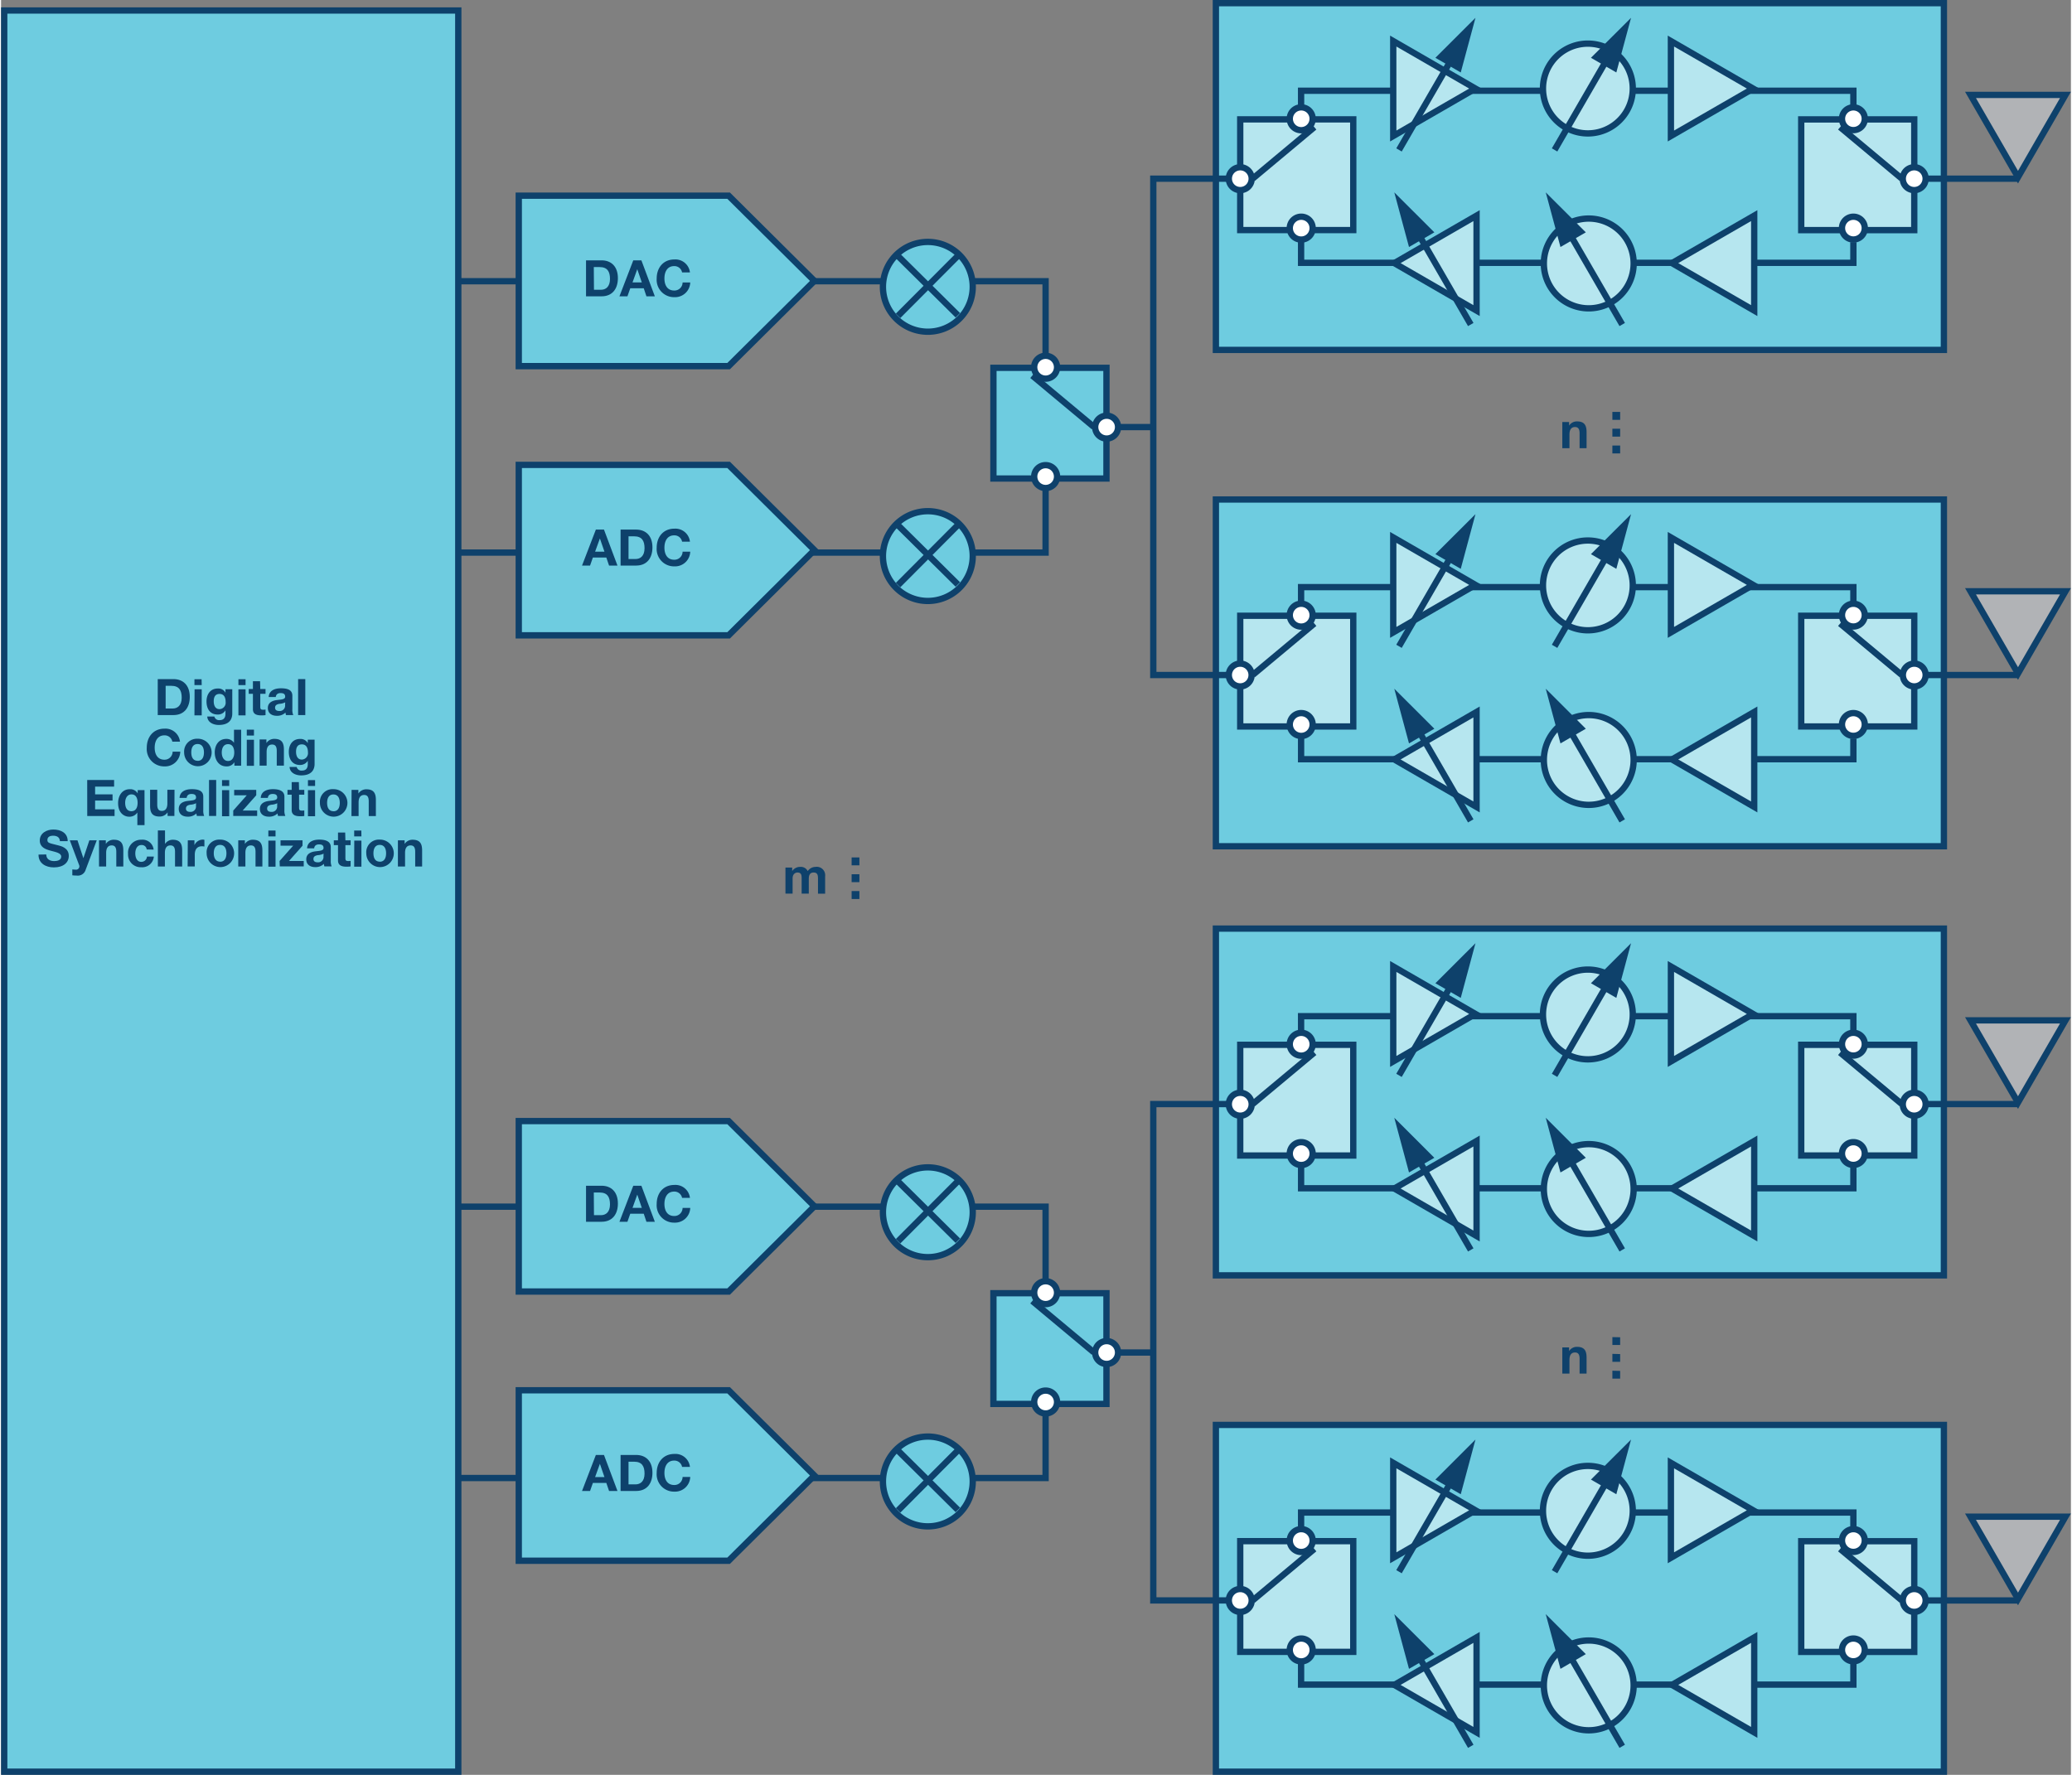 <svg id="b2f4e985-fead-4686-bfc8-9ff7e7235a63" data-name="Layer 1" xmlns="http://www.w3.org/2000/svg" width="6.84in" height="5.86in" viewBox="0 0 492.38 422.27"><rect x="0" y="0" width="492.38" height="422.27" fill="#808080" stroke="none"/><polyline points="95.88 66.91 248.47 66.91 248.47 131.47 96.05 131.47" fill="none" stroke="#0e416b" stroke-miterlimit="14.3" stroke-width="1.5" fill-rule="evenodd"/><polygon points="193.48 66.83 173.07 87.11 123.15 87.11 123.15 46.55 173.07 46.55 193.48 66.83" fill="#6ecce0" stroke="#0e416b" stroke-miterlimit="14.3" stroke-width="1.5" fill-rule="evenodd"/><path d="M139.15,61.94h3.7c2.22,0,3.88,1.39,3.88,4.23,0,2.48-1.27,4.33-3.88,4.33h-3.7Zm1.89,7h1.68c1.09,0,2.13-.68,2.13-2.57,0-1.73-.6-2.83-2.47-2.83H141Z" fill="#0e416b"/><path d="M150.39,61.94h1.93l3.2,8.56h-2l-.64-1.91h-3.21L149,70.5h-1.9Zm-.18,5.25h2.21l-1.08-3.14h0Z" fill="#0e416b"/><path d="M162,64.81a1.86,1.86,0,0,0-1.88-1.5c-1.69,0-2.32,1.44-2.32,2.94s.63,2.87,2.32,2.87a1.93,1.93,0,0,0,2-1.92h1.82a3.61,3.61,0,0,1-3.77,3.5,4.13,4.13,0,0,1-4.21-4.45c0-2.54,1.56-4.52,4.21-4.52a3.48,3.48,0,0,1,3.7,3.08Z" fill="#0e416b"/><path d="M231.14,68.12a10.68,10.68,0,1,1-10.68-10.56,10.67,10.67,0,0,1,10.68,10.56Z" fill="#6ecce0" stroke="#0e416b" stroke-miterlimit="14.3" stroke-width="1.5" fill-rule="evenodd"/><line x1="227.6" y1="60.87" x2="213.38" y2="75.14" fill="none" stroke="#0e416b" stroke-miterlimit="14.3" stroke-width="1.5"/><line x1="227.6" y1="75.01" x2="213.45" y2="61" fill="none" stroke="#0e416b" stroke-miterlimit="14.3" stroke-width="1.5"/><polygon points="193.48 130.88 173.07 151.16 123.15 151.16 123.15 110.6 173.07 110.6 193.48 130.88" fill="#6ecce0" stroke="#0e416b" stroke-miterlimit="14.3" stroke-width="1.5" fill-rule="evenodd"/><path d="M141.49,126h1.93l3.21,8.56h-2l-.65-1.91h-3.2l-.67,1.91h-1.91Zm-.18,5.25h2.22l-1.08-3.14h0Z" fill="#0e416b"/><path d="M147.37,126h3.7c2.22,0,3.88,1.39,3.88,4.23,0,2.48-1.27,4.33-3.88,4.33h-3.7Zm1.89,7h1.68c1.09,0,2.13-.67,2.13-2.57,0-1.73-.6-2.83-2.47-2.83h-1.34Z" fill="#0e416b"/><path d="M162,128.87a1.85,1.85,0,0,0-1.88-1.5c-1.69,0-2.32,1.44-2.32,2.93s.63,2.87,2.32,2.87a1.93,1.93,0,0,0,2-1.92h1.82a3.61,3.61,0,0,1-3.77,3.5,4.13,4.13,0,0,1-4.21-4.45c0-2.54,1.56-4.52,4.21-4.52a3.48,3.48,0,0,1,3.7,3.09Z" fill="#0e416b"/><path d="M231.14,132.18a10.68,10.68,0,1,1-10.68-10.56,10.67,10.67,0,0,1,10.68,10.56Z" fill="#6ecce0" stroke="#0e416b" stroke-miterlimit="14.3" stroke-width="1.5" fill-rule="evenodd"/><line x1="227.6" y1="124.92" x2="213.38" y2="139.2" fill="none" stroke="#0e416b" stroke-miterlimit="14.3" stroke-width="1.5"/><line x1="227.6" y1="139.06" x2="213.45" y2="125.05" fill="none" stroke="#0e416b" stroke-miterlimit="14.3" stroke-width="1.5"/><rect x="236.06" y="87.51" width="26.89" height="26.34" transform="translate(499.01 201.36) rotate(180)" fill="#6ecce0" stroke="#0e416b" stroke-miterlimit="14.3" stroke-width="1.5"/><path d="M245.76,87.36a2.72,2.72,0,1,0,2.71-2.71A2.71,2.71,0,0,0,245.76,87.36Z" fill="#fff" stroke="#0e416b" stroke-miterlimit="14.3" stroke-width="1.5"/><path d="M245.76,113.38a2.72,2.72,0,1,0,2.71-2.71A2.71,2.71,0,0,0,245.76,113.38Z" fill="#fff" stroke="#0e416b" stroke-miterlimit="14.3" stroke-width="1.5"/><path d="M263,98.9a2.72,2.72,0,1,0,2.71,2.71A2.71,2.71,0,0,0,263,98.9Z" fill="#fff" stroke="#0e416b" stroke-miterlimit="14.3" stroke-width="1.5"/><line x1="273.62" y1="101.61" x2="265.91" y2="101.61" fill="none" stroke="#0e416b" stroke-miterlimit="14.3" stroke-width="1.5"/><line x1="259.95" y1="101.57" x2="245.31" y2="89.36" fill="none" stroke="#0e416b" stroke-miterlimit="14.3" stroke-width="1.5"/><rect x="288.98" y="118.84" width="173.18" height="82.5" fill="#6ecce0" stroke="#0e416b" stroke-miterlimit="14.3" stroke-width="1.5"/><polyline points="309.25 143.38 309.25 139.69 440.63 139.69 440.63 144.6" fill="none" stroke="#0e416b" stroke-miterlimit="14.3" stroke-width="1.5"/><polyline points="309.25 172.92 309.25 180.63 440.63 180.63 440.63 175.72" fill="none" stroke="#0e416b" stroke-miterlimit="14.3" stroke-width="1.5"/><rect x="428.21" y="146.5" width="26.89" height="26.34" transform="translate(883.32 319.34) rotate(-180)" fill="#b6e6ef" stroke="#0e416b" stroke-miterlimit="14.3" stroke-width="1.5"/><path d="M437.92,146.35a2.71,2.71,0,1,0,2.71-2.71A2.71,2.71,0,0,0,437.92,146.35Z" fill="#fff" stroke="#0e416b" stroke-miterlimit="14.3" stroke-width="1.5"/><path d="M455.11,157.89a2.71,2.71,0,1,0,2.71,2.71A2.71,2.71,0,0,0,455.11,157.89Z" fill="#fff" stroke="#0e416b" stroke-miterlimit="14.3" stroke-width="1.5"/><line x1="479.79" y1="160.6" x2="458.07" y2="160.6" fill="none" stroke="#0e416b" stroke-miterlimit="14.3" stroke-width="1.5"/><line x1="452.11" y1="160.56" x2="437.47" y2="148.35" fill="none" stroke="#0e416b" stroke-miterlimit="14.3" stroke-width="1.5"/><rect x="294.77" y="146.5" width="26.89" height="26.34" fill="#b6e6ef" stroke="#0e416b" stroke-miterlimit="14.3" stroke-width="1.5"/><path d="M312,146.35a2.72,2.72,0,1,1-2.71-2.71A2.72,2.72,0,0,1,312,146.35Z" fill="#fff" stroke="#0e416b" stroke-miterlimit="14.3" stroke-width="1.5"/><path d="M437.92,172.37a2.71,2.71,0,1,0,2.71-2.71A2.71,2.71,0,0,0,437.92,172.37Z" fill="#fff" stroke="#0e416b" stroke-miterlimit="14.3" stroke-width="1.5"/><path d="M312,172.37a2.72,2.72,0,1,1-2.71-2.71A2.72,2.72,0,0,1,312,172.37Z" fill="#fff" stroke="#0e416b" stroke-miterlimit="14.3" stroke-width="1.5"/><path d="M294.77,157.89a2.71,2.71,0,1,1-2.71,2.71A2.71,2.71,0,0,1,294.77,157.89Z" fill="#fff" stroke="#0e416b" stroke-miterlimit="14.3" stroke-width="1.5"/><line x1="297.77" y1="160.56" x2="312.4" y2="148.35" fill="none" stroke="#0e416b" stroke-miterlimit="14.3" stroke-width="1.5"/><polygon points="350.99 169.39 331.42 180.69 350.99 191.99 350.99 169.39" fill="#b6e6ef" stroke="#0e416b" stroke-miterlimit="14.3" stroke-width="1.5"/><line x1="349.61" y1="195.3" x2="331.42" y2="163.86" fill="#0e416b"/><line x1="349.61" y1="195.3" x2="336.75" y2="173.06" fill="none" stroke="#0e416b" stroke-miterlimit="14.3" stroke-width="1.5"/><polygon points="340.95 173.38 331.42 163.86 334.92 176.87 340.95 173.38" fill="#0e416b"/><polygon points="417.04 169.39 397.47 180.69 417.04 191.99 417.04 169.39" fill="#b6e6ef" stroke="#0e416b" stroke-miterlimit="14.3" stroke-width="1.5"/><path d="M367,180.69a10.68,10.68,0,1,0,10.68-10.56A10.67,10.67,0,0,0,367,180.69Z" fill="#b6e6ef" stroke="#0e416b" stroke-miterlimit="14.3" stroke-width="1.5" fill-rule="evenodd"/><line x1="385.64" y1="195.3" x2="367.45" y2="163.86" fill="#0e416b"/><line x1="385.64" y1="195.3" x2="372.77" y2="173.06" fill="none" stroke="#0e416b" stroke-miterlimit="14.3" stroke-width="1.5"/><polygon points="376.98 173.38 367.45 163.86 370.95 176.87 376.98 173.38" fill="#0e416b"/><polygon points="331.17 127.86 350.73 139.16 331.17 150.46 331.17 127.86" fill="#b6e6ef" stroke="#0e416b" stroke-miterlimit="14.3" stroke-width="1.5"/><line x1="332.54" y1="153.77" x2="350.73" y2="122.33" fill="#0e416b"/><line x1="332.54" y1="153.77" x2="345.41" y2="131.53" fill="none" stroke="#0e416b" stroke-miterlimit="14.3" stroke-width="1.5"/><polygon points="347.23 135.34 350.73 122.33 341.2 131.84 347.23 135.34" fill="#0e416b"/><polygon points="397.22 127.86 416.79 139.16 397.22 150.46 397.22 127.86" fill="#b6e6ef" stroke="#0e416b" stroke-miterlimit="14.3" stroke-width="1.5"/><path d="M388.15,139.16a10.68,10.68,0,1,1-10.68-10.56,10.67,10.67,0,0,1,10.68,10.56Z" fill="#b6e6ef" stroke="#0e416b" stroke-miterlimit="14.3" stroke-width="1.5" fill-rule="evenodd"/><line x1="369.55" y1="153.77" x2="387.74" y2="122.33" fill="#0e416b"/><line x1="369.55" y1="153.77" x2="382.41" y2="131.53" fill="none" stroke="#0e416b" stroke-miterlimit="14.3" stroke-width="1.5"/><polygon points="384.24 135.34 387.74 122.33 378.2 131.84 384.24 135.34" fill="#0e416b"/><polygon points="491.08 140.68 479.79 160.24 468.49 140.68 491.08 140.68" fill="#b1b3b6" stroke="#0e416b" stroke-miterlimit="14.3" stroke-width="1.5"/><rect x="288.98" y="0.75" width="173.18" height="82.5" fill="#6ecce0" stroke="#0e416b" stroke-miterlimit="14.3" stroke-width="1.5"/><polyline points="309.25 25.29 309.25 21.59 440.63 21.59 440.63 26.5" fill="none" stroke="#0e416b" stroke-miterlimit="14.3" stroke-width="1.5"/><polyline points="309.25 54.83 309.25 62.53 440.63 62.53 440.63 57.62" fill="none" stroke="#0e416b" stroke-miterlimit="14.3" stroke-width="1.5"/><rect x="428.21" y="28.4" width="26.89" height="26.34" transform="translate(883.32 83.15) rotate(-180)" fill="#b6e6ef" stroke="#0e416b" stroke-miterlimit="14.3" stroke-width="1.5"/><path d="M437.92,28.26a2.71,2.71,0,1,0,2.71-2.72A2.71,2.71,0,0,0,437.92,28.26Z" fill="#fff" stroke="#0e416b" stroke-miterlimit="14.3" stroke-width="1.5"/><path d="M455.11,39.79a2.72,2.72,0,1,0,2.71,2.72A2.72,2.72,0,0,0,455.11,39.79Z" fill="#fff" stroke="#0e416b" stroke-miterlimit="14.3" stroke-width="1.5"/><line x1="479.79" y1="42.51" x2="458.07" y2="42.51" fill="none" stroke="#0e416b" stroke-miterlimit="14.3" stroke-width="1.5"/><line x1="452.11" y1="42.47" x2="437.47" y2="30.25" fill="none" stroke="#0e416b" stroke-miterlimit="14.3" stroke-width="1.5"/><rect x="294.77" y="28.4" width="26.89" height="26.34" fill="#b6e6ef" stroke="#0e416b" stroke-miterlimit="14.3" stroke-width="1.5"/><path d="M312,28.26a2.72,2.72,0,1,1-2.71-2.72A2.71,2.71,0,0,1,312,28.26Z" fill="#fff" stroke="#0e416b" stroke-miterlimit="14.3" stroke-width="1.5"/><path d="M437.92,54.28a2.71,2.71,0,1,0,2.71-2.72A2.71,2.71,0,0,0,437.92,54.28Z" fill="#fff" stroke="#0e416b" stroke-miterlimit="14.3" stroke-width="1.5"/><path d="M312,54.28a2.72,2.72,0,1,1-2.71-2.72A2.71,2.71,0,0,1,312,54.28Z" fill="#fff" stroke="#0e416b" stroke-miterlimit="14.3" stroke-width="1.5"/><path d="M294.77,39.79a2.72,2.72,0,1,1-2.71,2.72A2.71,2.71,0,0,1,294.77,39.79Z" fill="#fff" stroke="#0e416b" stroke-miterlimit="14.3" stroke-width="1.5"/><polyline points="291.8 42.51 274.09 42.51 274.09 160.6 291.8 160.6" fill="none" stroke="#0e416b" stroke-miterlimit="14.3" stroke-width="1.5"/><line x1="297.77" y1="42.47" x2="312.4" y2="30.25" fill="none" stroke="#0e416b" stroke-miterlimit="14.3" stroke-width="1.5"/><polygon points="350.99 51.3 331.42 62.6 350.99 73.9 350.99 51.3" fill="#b6e6ef" stroke="#0e416b" stroke-miterlimit="14.3" stroke-width="1.5"/><line x1="349.61" y1="77.21" x2="331.42" y2="45.77" fill="#0e416b"/><line x1="349.61" y1="77.21" x2="336.75" y2="54.97" fill="none" stroke="#0e416b" stroke-miterlimit="14.3" stroke-width="1.5"/><polygon points="340.95 55.28 331.42 45.77 334.92 58.77 340.95 55.28" fill="#0e416b"/><polygon points="417.04 51.3 397.47 62.6 417.04 73.9 417.04 51.3" fill="#b6e6ef" stroke="#0e416b" stroke-miterlimit="14.3" stroke-width="1.5"/><path d="M367,62.6A10.68,10.68,0,1,0,377.72,52,10.67,10.67,0,0,0,367,62.6Z" fill="#b6e6ef" stroke="#0e416b" stroke-miterlimit="14.3" stroke-width="1.5" fill-rule="evenodd"/><line x1="385.64" y1="77.21" x2="367.45" y2="45.77" fill="#0e416b"/><line x1="385.64" y1="77.21" x2="372.77" y2="54.97" fill="none" stroke="#0e416b" stroke-miterlimit="14.3" stroke-width="1.5"/><polygon points="376.98 55.28 367.45 45.77 370.95 58.77 376.98 55.28" fill="#0e416b"/><polygon points="331.17 9.77 350.73 21.07 331.17 32.36 331.17 9.77" fill="#b6e6ef" stroke="#0e416b" stroke-miterlimit="14.3" stroke-width="1.5"/><line x1="332.54" y1="35.67" x2="350.73" y2="4.24" fill="#0e416b"/><line x1="332.54" y1="35.67" x2="345.41" y2="13.44" fill="none" stroke="#0e416b" stroke-miterlimit="14.3" stroke-width="1.5"/><polygon points="347.23 17.24 350.73 4.24 341.2 13.75 347.23 17.24" fill="#0e416b"/><polygon points="397.22 9.77 416.79 21.07 397.22 32.36 397.22 9.77" fill="#b6e6ef" stroke="#0e416b" stroke-miterlimit="14.3" stroke-width="1.5"/><path d="M388.15,21.06a10.68,10.68,0,0,1-21.36,0,10.68,10.68,0,0,1,21.36,0Z" fill="#b6e6ef" stroke="#0e416b" stroke-miterlimit="14.3" stroke-width="1.5" fill-rule="evenodd"/><line x1="369.55" y1="35.67" x2="387.74" y2="4.24" fill="#0e416b"/><line x1="369.55" y1="35.67" x2="382.41" y2="13.44" fill="none" stroke="#0e416b" stroke-miterlimit="14.3" stroke-width="1.5"/><polygon points="384.24 17.24 387.74 4.24 378.2 13.75 384.24 17.24" fill="#0e416b"/><polygon points="491.08 22.58 479.79 42.15 468.49 22.58 491.08 22.58" fill="#b1b3b6" stroke="#0e416b" stroke-miterlimit="14.3" stroke-width="1.5"/><path d="M385.15,98v1.89H383.3V98Zm0,4v1.88H383.3V102Zm0,4v1.88H383.3V106Z" fill="#0e416b"/><path d="M371.39,100.4H373v.86h0a2.21,2.21,0,0,1,1.89-1c1.81,0,2.27,1,2.27,2.56v3.81H375.5v-3.5c0-1-.29-1.53-1.09-1.53s-1.32.52-1.32,1.78v3.25h-1.7Z" fill="#0e416b"/><polyline points="95.88 287.09 248.47 287.09 248.47 351.65 96.05 351.65" fill="none" stroke="#0e416b" stroke-miterlimit="14.3" stroke-width="1.5" fill-rule="evenodd"/><polygon points="193.48 287 173.07 307.28 123.15 307.28 123.15 266.72 173.07 266.72 193.48 287" fill="#6ecce0" stroke="#0e416b" stroke-miterlimit="14.3" stroke-width="1.5" fill-rule="evenodd"/><path d="M139.15,282.11h3.7c2.22,0,3.88,1.39,3.88,4.24,0,2.48-1.27,4.33-3.88,4.33h-3.7Zm1.89,7h1.68c1.09,0,2.13-.67,2.13-2.56,0-1.73-.6-2.83-2.47-2.83H141Z" fill="#0e416b"/><path d="M150.39,282.11h1.93l3.2,8.57h-2l-.64-1.91h-3.21l-.67,1.91h-1.9Zm-.18,5.26h2.21l-1.08-3.15h0Z" fill="#0e416b"/><path d="M162,285a1.86,1.86,0,0,0-1.88-1.5c-1.69,0-2.32,1.44-2.32,2.94s.63,2.87,2.32,2.87a1.94,1.94,0,0,0,2-1.92h1.82a3.62,3.62,0,0,1-3.77,3.5,4.13,4.13,0,0,1-4.21-4.45c0-2.54,1.56-4.52,4.21-4.52a3.47,3.47,0,0,1,3.7,3.08Z" fill="#0e416b"/><path d="M231.14,288.3a10.68,10.68,0,1,1-10.68-10.56,10.67,10.67,0,0,1,10.68,10.56Z" fill="#6ecce0" stroke="#0e416b" stroke-miterlimit="14.3" stroke-width="1.5" fill-rule="evenodd"/><line x1="227.6" y1="281.04" x2="213.38" y2="295.32" fill="none" stroke="#0e416b" stroke-miterlimit="14.3" stroke-width="1.5"/><line x1="227.6" y1="295.19" x2="213.45" y2="281.17" fill="none" stroke="#0e416b" stroke-miterlimit="14.3" stroke-width="1.5"/><polygon points="193.48 351.05 173.07 371.33 123.15 371.33 123.15 330.77 173.07 330.77 193.48 351.05" fill="#6ecce0" stroke="#0e416b" stroke-miterlimit="14.3" stroke-width="1.5" fill-rule="evenodd"/><path d="M141.49,346.16h1.93l3.21,8.57h-2l-.65-1.91h-3.2l-.67,1.91h-1.91Zm-.18,5.26h2.22l-1.08-3.15h0Z" fill="#0e416b"/><path d="M147.37,346.16h3.7c2.22,0,3.88,1.39,3.88,4.24,0,2.48-1.27,4.33-3.88,4.33h-3.7Zm1.89,7h1.68c1.09,0,2.13-.67,2.13-2.56,0-1.73-.6-2.83-2.47-2.83h-1.34Z" fill="#0e416b"/><path d="M162,349a1.86,1.86,0,0,0-1.88-1.5c-1.69,0-2.32,1.44-2.32,2.94s.63,2.87,2.32,2.87a1.93,1.93,0,0,0,2-1.92h1.82a3.62,3.62,0,0,1-3.77,3.5,4.13,4.13,0,0,1-4.21-4.45c0-2.54,1.56-4.52,4.21-4.52a3.47,3.47,0,0,1,3.7,3.08Z" fill="#0e416b"/><path d="M231.14,352.35a10.68,10.68,0,1,1-10.68-10.56,10.67,10.67,0,0,1,10.68,10.56Z" fill="#6ecce0" stroke="#0e416b" stroke-miterlimit="14.3" stroke-width="1.5" fill-rule="evenodd"/><line x1="227.6" y1="345.09" x2="213.38" y2="359.37" fill="none" stroke="#0e416b" stroke-miterlimit="14.3" stroke-width="1.5"/><line x1="227.6" y1="359.24" x2="213.45" y2="345.22" fill="none" stroke="#0e416b" stroke-miterlimit="14.3" stroke-width="1.5"/><rect x="236.06" y="307.69" width="26.89" height="26.34" transform="translate(499.01 641.71) rotate(180)" fill="#6ecce0" stroke="#0e416b" stroke-miterlimit="14.3" stroke-width="1.5"/><path d="M245.76,307.54a2.72,2.72,0,1,0,2.71-2.71A2.71,2.71,0,0,0,245.76,307.54Z" fill="#fff" stroke="#0e416b" stroke-miterlimit="14.3" stroke-width="1.5"/><path d="M245.76,333.56a2.72,2.72,0,1,0,2.71-2.71A2.71,2.71,0,0,0,245.76,333.56Z" fill="#fff" stroke="#0e416b" stroke-miterlimit="14.3" stroke-width="1.5"/><path d="M263,319.07a2.72,2.72,0,1,0,2.71,2.72A2.72,2.72,0,0,0,263,319.07Z" fill="#fff" stroke="#0e416b" stroke-miterlimit="14.3" stroke-width="1.5"/><line x1="273.62" y1="321.79" x2="265.91" y2="321.79" fill="none" stroke="#0e416b" stroke-miterlimit="14.3" stroke-width="1.5"/><line x1="259.95" y1="321.75" x2="245.31" y2="309.53" fill="none" stroke="#0e416b" stroke-miterlimit="14.3" stroke-width="1.5"/><rect x="288.98" y="339.02" width="173.18" height="82.5" fill="#6ecce0" stroke="#0e416b" stroke-miterlimit="14.3" stroke-width="1.5"/><polyline points="309.25 363.56 309.25 359.86 440.63 359.86 440.63 364.77" fill="none" stroke="#0e416b" stroke-miterlimit="14.3" stroke-width="1.5"/><polyline points="309.25 393.1 309.25 400.8 440.63 400.8 440.63 395.89" fill="none" stroke="#0e416b" stroke-miterlimit="14.3" stroke-width="1.5"/><rect x="428.21" y="366.67" width="26.89" height="26.34" transform="translate(883.32 759.69) rotate(-180)" fill="#b6e6ef" stroke="#0e416b" stroke-miterlimit="14.3" stroke-width="1.5"/><path d="M437.92,366.53a2.71,2.71,0,1,0,2.71-2.72A2.71,2.71,0,0,0,437.92,366.53Z" fill="#fff" stroke="#0e416b" stroke-miterlimit="14.3" stroke-width="1.5"/><path d="M455.11,378.06a2.72,2.72,0,1,0,2.71,2.72A2.72,2.72,0,0,0,455.11,378.06Z" fill="#fff" stroke="#0e416b" stroke-miterlimit="14.3" stroke-width="1.5"/><line x1="479.79" y1="380.78" x2="458.07" y2="380.78" fill="none" stroke="#0e416b" stroke-miterlimit="14.3" stroke-width="1.5"/><line x1="452.11" y1="380.74" x2="437.47" y2="368.52" fill="none" stroke="#0e416b" stroke-miterlimit="14.3" stroke-width="1.5"/><rect x="294.77" y="366.67" width="26.89" height="26.34" fill="#b6e6ef" stroke="#0e416b" stroke-miterlimit="14.3" stroke-width="1.5"/><path d="M312,366.53a2.72,2.72,0,1,1-2.71-2.72A2.71,2.71,0,0,1,312,366.53Z" fill="#fff" stroke="#0e416b" stroke-miterlimit="14.3" stroke-width="1.5"/><path d="M437.92,392.55a2.71,2.71,0,1,0,2.71-2.71A2.71,2.71,0,0,0,437.92,392.55Z" fill="#fff" stroke="#0e416b" stroke-miterlimit="14.3" stroke-width="1.5"/><path d="M312,392.55a2.72,2.72,0,1,1-2.71-2.71A2.71,2.71,0,0,1,312,392.55Z" fill="#fff" stroke="#0e416b" stroke-miterlimit="14.3" stroke-width="1.5"/><path d="M294.77,378.06a2.72,2.72,0,1,1-2.71,2.72A2.71,2.71,0,0,1,294.77,378.06Z" fill="#fff" stroke="#0e416b" stroke-miterlimit="14.3" stroke-width="1.5"/><line x1="297.77" y1="380.74" x2="312.4" y2="368.52" fill="none" stroke="#0e416b" stroke-miterlimit="14.3" stroke-width="1.5"/><polygon points="350.99 389.57 331.42 400.87 350.99 412.17 350.99 389.57" fill="#b6e6ef" stroke="#0e416b" stroke-miterlimit="14.3" stroke-width="1.5"/><line x1="349.61" y1="415.48" x2="331.42" y2="384.04" fill="#0e416b"/><line x1="349.61" y1="415.48" x2="336.75" y2="393.24" fill="none" stroke="#0e416b" stroke-miterlimit="14.3" stroke-width="1.5"/><polygon points="340.95 393.55 331.42 384.04 334.92 397.05 340.95 393.55" fill="#0e416b"/><polygon points="417.04 389.57 397.47 400.87 417.04 412.17 417.04 389.57" fill="#b6e6ef" stroke="#0e416b" stroke-miterlimit="14.3" stroke-width="1.5"/><path d="M367,400.87a10.68,10.68,0,1,0,10.68-10.56A10.67,10.67,0,0,0,367,400.87Z" fill="#b6e6ef" stroke="#0e416b" stroke-miterlimit="14.3" stroke-width="1.5" fill-rule="evenodd"/><line x1="385.64" y1="415.48" x2="367.45" y2="384.04" fill="#0e416b"/><line x1="385.64" y1="415.48" x2="372.77" y2="393.24" fill="none" stroke="#0e416b" stroke-miterlimit="14.3" stroke-width="1.5"/><polygon points="376.98 393.55 367.45 384.04 370.95 397.05 376.98 393.55" fill="#0e416b"/><polygon points="331.17 348.04 350.73 359.33 331.17 370.63 331.17 348.04" fill="#b6e6ef" stroke="#0e416b" stroke-miterlimit="14.3" stroke-width="1.5"/><line x1="332.54" y1="373.94" x2="350.73" y2="342.51" fill="#0e416b"/><line x1="332.54" y1="373.94" x2="345.41" y2="351.71" fill="none" stroke="#0e416b" stroke-miterlimit="14.3" stroke-width="1.5"/><polygon points="347.23 355.51 350.73 342.5 341.2 352.02 347.23 355.51" fill="#0e416b"/><polygon points="397.22 348.04 416.79 359.33 397.22 370.63 397.22 348.04" fill="#b6e6ef" stroke="#0e416b" stroke-miterlimit="14.3" stroke-width="1.5"/><path d="M388.15,359.34a10.68,10.68,0,1,1-10.68-10.57,10.67,10.67,0,0,1,10.68,10.57Z" fill="#b6e6ef" stroke="#0e416b" stroke-miterlimit="14.3" stroke-width="1.5" fill-rule="evenodd"/><line x1="369.55" y1="373.94" x2="387.74" y2="342.51" fill="#0e416b"/><line x1="369.55" y1="373.94" x2="382.41" y2="351.71" fill="none" stroke="#0e416b" stroke-miterlimit="14.3" stroke-width="1.5"/><polygon points="384.24 355.51 387.74 342.5 378.2 352.02 384.24 355.51" fill="#0e416b"/><polygon points="491.08 360.85 479.79 380.42 468.49 360.85 491.08 360.85" fill="#b1b3b6" stroke="#0e416b" stroke-miterlimit="14.3" stroke-width="1.5"/><rect x="288.98" y="220.93" width="173.18" height="82.5" fill="#6ecce0" stroke="#0e416b" stroke-miterlimit="14.3" stroke-width="1.5"/><polyline points="309.25 245.47 309.25 241.77 440.63 241.77 440.63 246.68" fill="none" stroke="#0e416b" stroke-miterlimit="14.3" stroke-width="1.5"/><polyline points="309.25 275 309.25 282.71 440.63 282.71 440.63 277.8" fill="none" stroke="#0e416b" stroke-miterlimit="14.3" stroke-width="1.5"/><rect x="428.21" y="248.58" width="26.89" height="26.34" transform="translate(883.32 523.5) rotate(-180)" fill="#b6e6ef" stroke="#0e416b" stroke-miterlimit="14.3" stroke-width="1.5"/><path d="M437.92,248.43a2.71,2.71,0,1,0,2.71-2.71A2.71,2.71,0,0,0,437.92,248.43Z" fill="#fff" stroke="#0e416b" stroke-miterlimit="14.3" stroke-width="1.5"/><path d="M455.11,260a2.72,2.72,0,1,0,2.71,2.71A2.71,2.71,0,0,0,455.11,260Z" fill="#fff" stroke="#0e416b" stroke-miterlimit="14.3" stroke-width="1.5"/><line x1="479.79" y1="262.68" x2="458.07" y2="262.68" fill="none" stroke="#0e416b" stroke-miterlimit="14.3" stroke-width="1.5"/><line x1="452.11" y1="262.64" x2="437.47" y2="250.43" fill="none" stroke="#0e416b" stroke-miterlimit="14.3" stroke-width="1.5"/><rect x="294.77" y="248.58" width="26.89" height="26.34" fill="#b6e6ef" stroke="#0e416b" stroke-miterlimit="14.3" stroke-width="1.5"/><path d="M312,248.43a2.72,2.72,0,1,1-2.71-2.71A2.72,2.72,0,0,1,312,248.43Z" fill="#fff" stroke="#0e416b" stroke-miterlimit="14.3" stroke-width="1.5"/><path d="M437.92,274.45a2.71,2.71,0,1,0,2.71-2.71A2.71,2.71,0,0,0,437.92,274.45Z" fill="#fff" stroke="#0e416b" stroke-miterlimit="14.3" stroke-width="1.5"/><path d="M312,274.45a2.72,2.72,0,1,1-2.71-2.71A2.72,2.72,0,0,1,312,274.45Z" fill="#fff" stroke="#0e416b" stroke-miterlimit="14.3" stroke-width="1.5"/><path d="M294.77,260a2.72,2.72,0,1,1-2.71,2.71A2.71,2.71,0,0,1,294.77,260Z" fill="#fff" stroke="#0e416b" stroke-miterlimit="14.3" stroke-width="1.5"/><polyline points="291.8 262.68 274.09 262.68 274.09 380.77 291.8 380.77" fill="none" stroke="#0e416b" stroke-miterlimit="14.3" stroke-width="1.5"/><line x1="297.77" y1="262.64" x2="312.4" y2="250.43" fill="none" stroke="#0e416b" stroke-miterlimit="14.3" stroke-width="1.5"/><polygon points="350.99 271.47 331.42 282.77 350.99 294.07 350.99 271.47" fill="#b6e6ef" stroke="#0e416b" stroke-miterlimit="14.3" stroke-width="1.5"/><line x1="349.61" y1="297.38" x2="331.42" y2="265.94" fill="#0e416b"/><line x1="349.61" y1="297.38" x2="336.75" y2="275.15" fill="none" stroke="#0e416b" stroke-miterlimit="14.3" stroke-width="1.5"/><polygon points="340.95 275.46 331.42 265.94 334.92 278.95 340.95 275.46" fill="#0e416b"/><polygon points="417.04 271.47 397.47 282.77 417.04 294.07 417.04 271.47" fill="#b6e6ef" stroke="#0e416b" stroke-miterlimit="14.3" stroke-width="1.5"/><path d="M367,282.77a10.68,10.68,0,1,0,10.68-10.56A10.67,10.67,0,0,0,367,282.77Z" fill="#b6e6ef" stroke="#0e416b" stroke-miterlimit="14.3" stroke-width="1.5" fill-rule="evenodd"/><line x1="385.64" y1="297.38" x2="367.45" y2="265.94" fill="#0e416b"/><line x1="385.64" y1="297.38" x2="372.77" y2="275.15" fill="none" stroke="#0e416b" stroke-miterlimit="14.3" stroke-width="1.5"/><polygon points="376.98 275.46 367.45 265.94 370.95 278.95 376.98 275.46" fill="#0e416b"/><polygon points="331.17 229.94 350.73 241.24 331.17 252.54 331.17 229.94" fill="#b6e6ef" stroke="#0e416b" stroke-miterlimit="14.3" stroke-width="1.5"/><line x1="332.54" y1="255.85" x2="350.73" y2="224.41" fill="#0e416b"/><line x1="332.54" y1="255.85" x2="345.41" y2="233.61" fill="none" stroke="#0e416b" stroke-miterlimit="14.3" stroke-width="1.5"/><polygon points="347.23 237.42 350.73 224.41 341.2 233.93 347.23 237.42" fill="#0e416b"/><polygon points="397.22 229.94 416.79 241.24 397.22 252.54 397.22 229.94" fill="#b6e6ef" stroke="#0e416b" stroke-miterlimit="14.3" stroke-width="1.5"/><path d="M388.15,241.24a10.68,10.68,0,1,1-10.68-10.56,10.67,10.67,0,0,1,10.68,10.56Z" fill="#b6e6ef" stroke="#0e416b" stroke-miterlimit="14.3" stroke-width="1.5" fill-rule="evenodd"/><line x1="369.55" y1="255.85" x2="387.74" y2="224.41" fill="#0e416b"/><line x1="369.55" y1="255.85" x2="382.41" y2="233.61" fill="none" stroke="#0e416b" stroke-miterlimit="14.3" stroke-width="1.5"/><polygon points="384.24 237.42 387.74 224.41 378.2 233.93 384.24 237.42" fill="#0e416b"/><polygon points="491.08 242.76 479.79 262.32 468.49 242.76 491.08 242.76" fill="#b1b3b6" stroke="#0e416b" stroke-miterlimit="14.3" stroke-width="1.5"/><path d="M385.15,318.16V320H383.3v-1.88Zm0,4V324H383.3v-1.89Zm0,4V328H383.3v-1.88Z" fill="#0e416b"/><path d="M371.39,320.58H373v.86h0a2.19,2.19,0,0,1,1.89-1c1.81,0,2.27,1,2.27,2.55v3.82H375.5v-3.51c0-1-.29-1.52-1.09-1.52s-1.32.52-1.32,1.78v3.25h-1.7Z" fill="#0e416b"/><rect x="0.75" y="2.5" width="108.01" height="419.02" fill="#6ecce0" stroke="#0e416b" stroke-miterlimit="14.3" stroke-width="1.5"/><g id="e8ef05de-ca95-413c-9781-08ef9f25c5b3" data-name="Digit..."><path d="M37.27,161.57H41c2.22,0,3.89,1.39,3.89,4.23,0,2.48-1.27,4.33-3.89,4.33H37.27Zm1.88,7h1.68c1.09,0,2.14-.67,2.14-2.57,0-1.73-.6-2.83-2.47-2.83H39.15Z" fill="#0e416b"/><path d="M47.73,163H46v-1.4h1.7Zm-1.7,1h1.7v6.2H46Z" fill="#0e416b"/><path d="M55,169.74c0,1-.36,2.74-3.22,2.74-1.22,0-2.65-.57-2.73-2h1.69a1.15,1.15,0,0,0,1.27.85c1,0,1.38-.64,1.37-1.53V169h0a2.08,2.08,0,0,1-1.85,1c-1.86,0-2.66-1.41-2.66-3.12s.93-3.07,2.67-3.07a1.92,1.92,0,0,1,1.84,1h0v-.83H55ZM53.42,167c0-1-.35-1.9-1.45-1.9s-1.38.84-1.38,1.76.33,1.86,1.38,1.86A1.53,1.53,0,0,0,53.42,167Z" fill="#0e416b"/><path d="M58.16,163h-1.7v-1.4h1.7Zm-1.7,1h1.7v6.2h-1.7Z" fill="#0e416b"/><path d="M61.66,163.93h1.25v1.14H61.66v3.07c0,.58.15.72.72.72a2.38,2.38,0,0,0,.53-.05v1.33a6.27,6.27,0,0,1-1,.06c-1.05,0-2-.24-2-1.47v-3.66h-1v-1.14h1v-1.86h1.7Z" fill="#0e416b"/><path d="M63.66,165.84c.09-1.6,1.52-2.08,2.91-2.08s2.72.28,2.72,1.77v3.22a3.09,3.09,0,0,0,.22,1.38H67.78a2.37,2.37,0,0,1-.12-.6,2.81,2.81,0,0,1-2.08.77c-1.18,0-2.12-.59-2.12-1.86s1.06-1.74,2.12-1.88,2-.12,2-.82-.5-.84-1.1-.84-1.07.27-1.13.94Zm3.93,1.26a3.5,3.5,0,0,1-1.41.36c-.53.11-1,.29-1,.91s.49.79,1,.79a1.27,1.27,0,0,0,1.38-1.43Z" fill="#0e416b"/><path d="M70.66,161.57h1.71v8.56H70.66Z" fill="#0e416b"/><path d="M40.74,176.45a1.86,1.86,0,0,0-1.87-1.5c-1.69,0-2.33,1.44-2.33,2.94s.64,2.86,2.33,2.86a1.92,1.92,0,0,0,1.94-1.92h1.82a3.61,3.61,0,0,1-3.76,3.51,4.13,4.13,0,0,1-4.21-4.45c0-2.55,1.56-4.53,4.21-4.53a3.48,3.48,0,0,1,3.69,3.09Z" fill="#0e416b"/><path d="M46.75,175.76a3.27,3.27,0,1,1-3.2,3.28A3.05,3.05,0,0,1,46.75,175.76Zm0,5.26c1.17,0,1.51-1,1.51-2s-.34-2-1.51-2-1.5,1-1.5,2S45.6,181,46.75,181Z" fill="#0e416b"/><path d="M55.5,181.34h0a2.08,2.08,0,0,1-1.89,1c-1.87,0-2.78-1.61-2.78-3.32s.92-3.22,2.75-3.22a2.13,2.13,0,0,1,1.83.93h0v-3.12h1.7v8.56H55.5ZM54,177.05c-1.11,0-1.5,1-1.5,2s.45,2,1.5,2,1.47-1,1.47-2S55.12,177.05,54,177.05Z" fill="#0e416b"/><path d="M60.16,175H58.45v-1.4h1.71Zm-1.71,1h1.71v6.2H58.45Z" fill="#0e416b"/><path d="M61.5,175.93h1.62v.86h0a2.21,2.21,0,0,1,1.89-1c1.81,0,2.27,1,2.27,2.56v3.81h-1.7v-3.5c0-1-.3-1.52-1.1-1.52s-1.31.51-1.31,1.77v3.25H61.5Z" fill="#0e416b"/><path d="M74.58,181.74c0,1-.36,2.74-3.22,2.74-1.22,0-2.65-.57-2.73-2h1.69a1.15,1.15,0,0,0,1.27.85c1,0,1.38-.64,1.37-1.53V181h0a2.11,2.11,0,0,1-1.86,1c-1.86,0-2.65-1.41-2.65-3.12s.92-3.07,2.66-3.07a1.94,1.94,0,0,1,1.85,1h0v-.83h1.62ZM73,179c0-1-.35-1.9-1.45-1.9s-1.38.84-1.38,1.76.34,1.86,1.38,1.86A1.53,1.53,0,0,0,73,179Z" fill="#0e416b"/><path d="M20.49,185.57h6.4v1.58H22.37V189h4.15v1.46H22.37v2.1H27v1.58h-6.5Z" fill="#0e416b"/><path d="M34.13,196.31H32.42v-3h0a2.23,2.23,0,0,1-1.95,1c-1.14,0-2.63-.83-2.63-3.23,0-1.7.9-3.31,2.78-3.31a2,2,0,0,1,1.88,1h0v-.79h1.62ZM31,193c1.1,0,1.48-.94,1.48-2s-.38-2-1.45-2-1.51,1-1.51,2S29.88,193,31,193Z" fill="#0e416b"/><path d="M41.23,194.13H39.61v-.86h0a2.23,2.23,0,0,1-1.9,1c-1.81,0-2.26-1-2.26-2.55v-3.82h1.7v3.5c0,1,.3,1.53,1.09,1.53s1.32-.52,1.32-1.78v-3.25h1.7Z" fill="#0e416b"/><path d="M42.46,189.84c.09-1.6,1.52-2.08,2.91-2.08s2.73.28,2.73,1.77v3.22a3.26,3.26,0,0,0,.21,1.38H46.58a2.9,2.9,0,0,1-.12-.6,2.8,2.8,0,0,1-2.08.77c-1.18,0-2.11-.59-2.11-1.86s1-1.74,2.11-1.88,2-.12,2-.82-.5-.84-1.1-.84-1.07.27-1.13.94Zm3.93,1.26a3.45,3.45,0,0,1-1.41.36c-.53.11-1,.29-1,.91s.49.79,1,.79a1.27,1.27,0,0,0,1.38-1.43Z" fill="#0e416b"/><path d="M49.47,185.57h1.7v8.56h-1.7Z" fill="#0e416b"/><path d="M54.27,187H52.56v-1.4h1.71Zm-1.71,1h1.71v6.2H52.56Z" fill="#0e416b"/><path d="M55.23,192.85l3.22-3.64h-3v-1.28H60.7v1.28l-3.23,3.64h3.45v1.28H55.23Z" fill="#0e416b"/><path d="M61.77,189.84c.09-1.6,1.52-2.08,2.91-2.08,1.24,0,2.72.28,2.72,1.77v3.22a3.09,3.09,0,0,0,.22,1.38H65.89a2.37,2.37,0,0,1-.12-.6,2.81,2.81,0,0,1-2.08.77c-1.18,0-2.12-.59-2.12-1.86s1.06-1.74,2.12-1.88,2-.12,2-.82-.5-.84-1.1-.84-1.07.27-1.13.94Zm3.93,1.26a3.5,3.5,0,0,1-1.41.36c-.53.11-1,.29-1,.91s.49.79,1,.79a1.27,1.27,0,0,0,1.38-1.43Z" fill="#0e416b"/><path d="M70.89,187.93h1.24v1.14H70.89v3.07c0,.58.14.72.71.72a2.32,2.32,0,0,0,.53-.05v1.33a6.2,6.2,0,0,1-1,.06c-1,0-2-.24-2-1.47v-3.66h-1v-1.14h1v-1.86h1.71Z" fill="#0e416b"/><path d="M74.7,187H73v-1.4h1.7Zm-1.7,1h1.7v6.2H73Z" fill="#0e416b"/><path d="M79.06,187.76A3.27,3.27,0,1,1,75.85,191,3,3,0,0,1,79.06,187.76Zm0,5.26c1.16,0,1.51-1,1.51-2s-.35-2-1.51-2-1.5,1-1.5,2S77.91,193,79.06,193Z" fill="#0e416b"/><path d="M83.38,187.93H85v.86h0a2.23,2.23,0,0,1,1.9-1c1.81,0,2.26,1,2.26,2.56v3.81h-1.7v-3.5c0-1-.3-1.52-1.09-1.52s-1.32.51-1.32,1.77v3.25h-1.7Z" fill="#0e416b"/><path d="M10.75,203.29c0,1.14.89,1.58,1.89,1.58.66,0,1.67-.19,1.67-1.06s-1.28-1.08-2.54-1.42-2.56-.83-2.56-2.43c0-1.76,1.66-2.6,3.21-2.6,1.78,0,3.43.78,3.43,2.76H14c-.06-1-.79-1.29-1.69-1.29-.6,0-1.29.25-1.29,1s.4.74,2.55,1.29c.62.16,2.54.56,2.54,2.5,0,1.57-1.23,2.75-3.56,2.75-1.89,0-3.67-.94-3.64-3.05Z" fill="#0e416b"/><path d="M20.13,206.91a1.94,1.94,0,0,1-2.13,1.4,9.24,9.24,0,0,1-1.05-.06v-1.4a8.26,8.26,0,0,0,1,.06.8.8,0,0,0,.59-1.16l-2.19-5.82h1.83l1.4,4.25h0L21,199.93h1.76Z" fill="#0e416b"/><path d="M23.3,199.93h1.62v.86h0a2.21,2.21,0,0,1,1.89-1c1.81,0,2.27,1,2.27,2.56v3.81H27.41v-3.5c0-1-.3-1.52-1.09-1.52s-1.32.51-1.32,1.77v3.25H23.3Z" fill="#0e416b"/><path d="M34.64,202.11a1.16,1.16,0,0,0-1.26-1.06c-1.09,0-1.45,1.1-1.45,2s.35,2,1.41,2a1.32,1.32,0,0,0,1.36-1.26h1.64a2.76,2.76,0,0,1-3,2.54,3,3,0,0,1-3.13-3.18,3.07,3.07,0,0,1,3.16-3.36,2.64,2.64,0,0,1,2.92,2.35Z" fill="#0e416b"/><path d="M37.3,197.57H39v3.22h0a2.21,2.21,0,0,1,1.81-1c1.82,0,2.27,1,2.27,2.56v3.81h-1.7v-3.5c0-1-.3-1.52-1.09-1.52s-1.32.51-1.32,1.77v3.25H37.3Z" fill="#0e416b"/><path d="M44.42,199.93H46v1.15h0a2.2,2.2,0,0,1,2-1.32,1.43,1.43,0,0,1,.37.06v1.59a2.74,2.74,0,0,0-.61-.06c-1.24,0-1.68.9-1.68,2v2.79h-1.7Z" fill="#0e416b"/><path d="M52.1,199.76A3.27,3.27,0,1,1,48.9,203,3,3,0,0,1,52.1,199.76Zm0,5.26c1.16,0,1.51-1,1.51-2s-.35-2-1.51-2-1.5,1-1.5,2S51,205,52.1,205Z" fill="#0e416b"/><path d="M56.42,199.93H58v.86h0a2.21,2.21,0,0,1,1.89-1c1.81,0,2.27,1,2.27,2.56v3.81H60.53v-3.5c0-1-.3-1.52-1.09-1.52s-1.32.51-1.32,1.77v3.25h-1.7Z" fill="#0e416b"/><path d="M65.29,199H63.58v-1.4h1.71Zm-1.71,1h1.71v6.2H63.58Z" fill="#0e416b"/><path d="M66.25,204.85l3.23-3.64h-3v-1.28h5.23v1.28l-3.23,3.64H72v1.28h-5.7Z" fill="#0e416b"/><path d="M72.79,201.84c.09-1.6,1.52-2.08,2.91-2.08,1.24,0,2.73.28,2.73,1.77v3.22a3.26,3.26,0,0,0,.21,1.38H76.91a2.9,2.9,0,0,1-.12-.6,2.81,2.81,0,0,1-2.08.77c-1.18,0-2.11-.59-2.11-1.86s1.05-1.74,2.11-1.88,2-.12,2-.82-.5-.84-1.1-.84-1.07.27-1.13.94Zm3.93,1.26a3.5,3.5,0,0,1-1.41.36c-.53.11-1,.29-1,.91s.49.79,1,.79a1.27,1.27,0,0,0,1.38-1.43Z" fill="#0e416b"/><path d="M81.91,199.93h1.24v1.14H81.91v3.07c0,.58.14.72.72.72a2.29,2.29,0,0,0,.52-.05v1.33a6.2,6.2,0,0,1-1,.06c-1,0-2-.24-2-1.47v-3.66h-1v-1.14h1v-1.86h1.71Z" fill="#0e416b"/><path d="M85.72,199H84v-1.4h1.7Zm-1.7,1h1.7v6.2H84Z" fill="#0e416b"/><path d="M90.08,199.76a3.27,3.27,0,1,1-3.2,3.28A3,3,0,0,1,90.08,199.76Zm0,5.26c1.16,0,1.51-1,1.51-2s-.35-2-1.51-2-1.5,1-1.5,2S88.93,205,90.08,205Z" fill="#0e416b"/><path d="M94.4,199.93H96v.86h0a2.21,2.21,0,0,1,1.89-1c1.81,0,2.27,1,2.27,2.56v3.81H98.51v-3.5c0-1-.3-1.52-1.09-1.52s-1.32.51-1.32,1.77v3.25H94.4Z" fill="#0e416b"/></g><path d="M204.18,204v1.88h-1.85V204Zm0,4v1.88h-1.85V208Zm0,4v1.89h-1.85V212Z" fill="#0e416b"/><path d="M186.59,206.41h1.6v.84h0a2.25,2.25,0,0,1,1.89-1,1.82,1.82,0,0,1,1.81,1,2.26,2.26,0,0,1,1.87-1,2,2,0,0,1,2.27,2.22v4.15h-1.7V209.1c0-.83-.07-1.51-1.05-1.51s-1.14.79-1.14,1.57v3.45h-1.7v-3.48c0-.71.05-1.54-1-1.54-.34,0-1.15.21-1.15,1.42v3.6h-1.7Z" fill="#0e416b"/></svg>